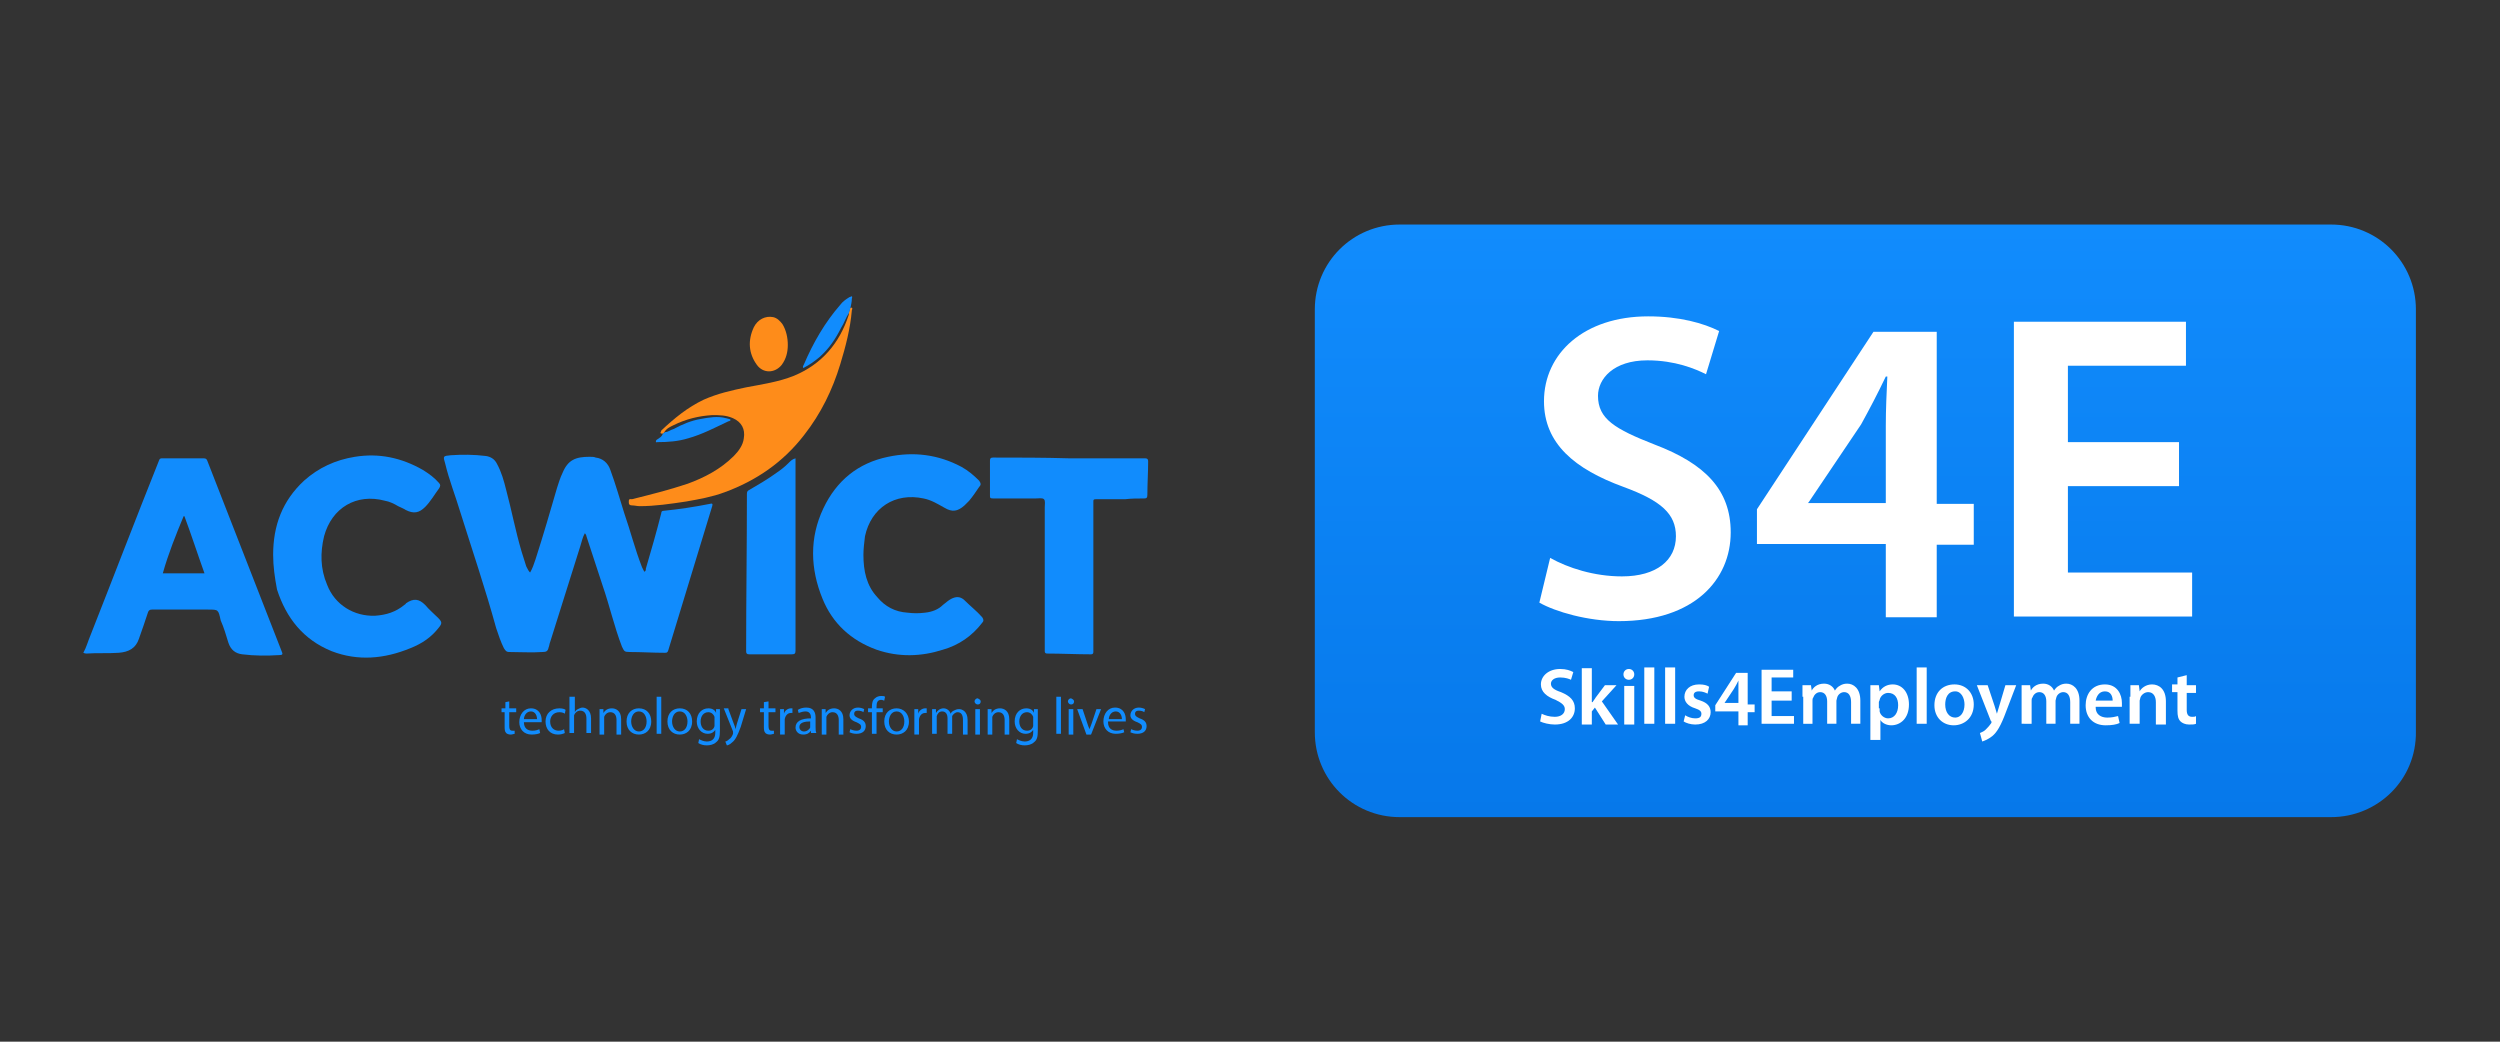 <?xml version="1.0" encoding="UTF-8"?> <svg xmlns="http://www.w3.org/2000/svg" xmlns:xlink="http://www.w3.org/1999/xlink" version="1.1" id="Layer_1" x="0px" y="0px" viewBox="0 0 324 135" style="enable-background:new 0 0 324 135;" xml:space="preserve"><rect x="0" y="0" width="324" height="135" fill="#333333" stroke="none"/> <style type="text/css"> .st0{fill:#118CFD;} .st1{fill:#FE8C1A;} .st2{fill:url(#SVGID_1_);} .st3{fill:#FFFFFF;} </style> <g> <g> <path class="st0" d="M10.8,84.6c0.4-0.7,0.6-1.5,0.9-2.2c3-7.6,5.9-15.2,8.9-22.7c0.1-0.3,0.2-0.3,0.5-0.3c1.8,0,3.6,0,5.3,0 c0.3,0,0.4,0.1,0.5,0.4c3.2,8.2,6.4,16.4,9.6,24.6c0.2,0.4,0.1,0.5-0.3,0.5c-1.6,0.1-3.2,0.1-4.8-0.1c-0.9-0.1-1.5-0.6-1.8-1.5 c-0.3-1-0.6-2-1-2.9C28.3,79,28.3,79,27,79c-2.4,0-4.9,0-7.3,0c-0.3,0-0.4,0.1-0.5,0.3c-0.4,1.2-0.8,2.4-1.2,3.5 c-0.4,1.2-1.3,1.7-2.6,1.8c-1.4,0.1-2.8,0-4.2,0.1C11.2,84.7,11,84.7,10.8,84.6L10.8,84.6z M23.9,66.9c0,0-0.1,0-0.1,0 c-1,2.4-2,4.9-2.7,7.4h5.4C25.6,71.8,24.8,69.3,23.9,66.9"></path> <path class="st0" d="M68.7,74.2c0.3-0.5,0.5-1.1,0.7-1.7c1-3.1,1.9-6.2,2.8-9.3c0.2-0.6,0.4-1.3,0.7-1.9c0.7-1.7,1.7-2.1,3.5-2.1 c0.3,0,0.6,0,0.8,0.1c0.9,0.1,1.6,0.7,1.9,1.6c0.7,1.9,1.2,3.7,1.8,5.6c0.8,2.3,1.4,4.7,2.3,7c0.1,0.2,0.2,0.4,0.3,0.6 c0.2-0.1,0.2-0.2,0.2-0.4c0.7-2.4,1.4-4.8,2-7.2c0-0.2,0.1-0.3,0.3-0.3c2-0.2,4-0.5,6-0.9c0.3-0.1,0.4,0,0.3,0.3 c-1.9,6.2-3.8,12.5-5.7,18.7c-0.1,0.3-0.2,0.3-0.5,0.3c-1.5,0-3-0.1-4.5-0.1c-0.7,0-0.7-0.1-1-0.7c-1-2.6-1.6-5.3-2.5-7.9 c-0.7-2.1-1.4-4.3-2.1-6.4c0-0.1-0.1-0.3-0.2-0.4c-0.3,0.5-0.4,1.1-0.6,1.7c-1.3,4.1-2.6,8.3-3.9,12.4c-0.1,0.2-0.1,0.5-0.2,0.7 c-0.1,0.5-0.3,0.6-0.8,0.6c-1.4,0.1-2.8,0-4.3,0c-0.4,0-0.5-0.2-0.7-0.5c-0.4-0.8-0.7-1.7-1-2.6c-1.4-5.1-3.1-10.1-4.7-15.2 c-0.6-2-1.4-4-1.9-6.1c-0.3-1-0.3-1,0.7-1.1c1.5-0.1,3-0.1,4.6,0.1c0.6,0.1,1.1,0.4,1.4,1c0.6,1.1,0.9,2.2,1.2,3.4 c0.7,2.6,1.2,5.3,2,8c0.2,0.6,0.4,1.3,0.6,1.9C68.4,73.8,68.5,74,68.7,74.2"></path> <path class="st0" d="M35.4,71.9c0-3.8,1.2-7,4-9.6c1.9-1.7,4.1-2.7,6.6-3.1c3.1-0.5,6,0.1,8.8,1.7c0.8,0.5,1.5,1,2.1,1.7 c0.2,0.2,0.2,0.4,0,0.7c-0.6,0.8-1.1,1.7-1.8,2.4c-0.8,0.8-1.5,0.9-2.5,0.4c-0.3-0.2-0.6-0.3-1-0.5c-0.5-0.3-1.1-0.6-1.7-0.7 c-3.7-1-6.9,0.9-7.9,4.6c-0.5,2.1-0.5,4.2,0.4,6.3c1,2.6,3.5,4.1,6.2,4c1.5-0.1,2.7-0.5,3.8-1.4c0.1-0.1,0.2-0.1,0.2-0.2 c1-0.7,1.7-0.6,2.5,0.2c0.5,0.6,1.1,1.1,1.7,1.7c0.5,0.5,0.5,0.7,0.1,1.2c-1,1.3-2.2,2.1-3.7,2.7c-3.4,1.4-6.8,1.7-10.2,0.4 c-3.7-1.5-5.9-4.3-7.1-8C35.6,74.8,35.4,73.4,35.4,71.9"></path> <path class="st0" d="M111.9,71.9c0,2.1,0.4,4,1.8,5.5c1,1.2,2.3,1.9,3.9,2c0.8,0.1,1.5,0.1,2.3,0c0.9-0.1,1.7-0.4,2.3-1 c0.4-0.3,0.7-0.6,1.1-0.8c0.6-0.3,1.1-0.3,1.6,0.1c0.8,0.8,1.7,1.5,2.4,2.3c0.2,0.3,0.2,0.5,0,0.7c-1.3,1.7-3,2.9-5.1,3.5 c-2.8,0.9-5.7,1-8.6,0c-3.3-1.2-5.7-3.4-7-6.6c-1.6-3.9-1.7-7.9,0.1-11.7c1.7-3.6,4.5-5.9,8.4-6.7c3.3-0.7,6.5-0.3,9.5,1.3 c0.9,0.5,1.6,1.1,2.3,1.8c0.2,0.3,0.3,0.5,0,0.8c-0.4,0.6-0.8,1.2-1.3,1.8c-0.2,0.2-0.4,0.4-0.6,0.6c-0.9,0.8-1.6,0.9-2.6,0.3 c-0.9-0.5-1.7-1-2.7-1.2c-3.7-0.8-6.8,1.2-7.6,4.9C112,70.3,111.9,71.2,111.9,71.9"></path> <path class="st0" d="M138.6,59.4c3.3,0,6.6,0,9.8,0c0.3,0,0.4,0.1,0.4,0.4c0,1.4-0.1,2.9-0.1,4.3c0,0.4-0.1,0.5-0.4,0.5 c-0.8,0-1.7,0-2.5,0.1c-1.3,0-2.5,0-3.8,0c-0.3,0-0.3,0.1-0.3,0.3c0,5,0,10.1,0,15.1c0,1.5,0,2.9,0,4.4c0,0.2-0.1,0.3-0.3,0.3 c-1.9,0-3.8-0.1-5.7-0.1c-0.2,0-0.3-0.1-0.3-0.3c0-0.6,0-1.1,0-1.7c0-5.6,0-11.3,0-16.9c0-0.4,0.1-0.9-0.1-1.1 c-0.2-0.2-0.7-0.1-1.1-0.1c-1.8,0-3.7,0-5.5,0c-0.4,0-0.4-0.1-0.4-0.4c0-1.5,0-3,0-4.5c0-0.3,0.1-0.4,0.4-0.4 C132,59.3,135.3,59.3,138.6,59.4L138.6,59.4z"></path> <path class="st0" d="M103.1,59.4v0.4c0,8.2,0,16.3,0,24.5c0,0.4-0.1,0.5-0.5,0.5c-1.8,0-3.7,0-5.5,0c-0.3,0-0.4-0.1-0.4-0.4 c0-6.8,0.1-13.6,0.1-20.4c0-0.3,0.1-0.4,0.3-0.5c1.2-0.7,2.4-1.4,3.5-2.2c0.6-0.4,1.1-0.8,1.6-1.3 C102.5,59.7,102.7,59.5,103.1,59.4"></path> <g> <path class="st1" d="M85.9,56.2c-0.1,0-0.3,0-0.3-0.1c0-0.1,0.1-0.2,0.1-0.3c1.7-1.6,3.4-3,5.5-4c1.8-0.8,3.6-1.2,5.5-1.6 c2.1-0.4,4.2-0.7,6.2-1.5c3.6-1.5,5.9-4.2,7.1-7.9c0-0.1,0-0.2,0-0.3c0.1-0.2,0.1-0.4,0.2-0.6c0.3-0.1,0.3,0.1,0.2,0.3 c-0.2,2.4-0.8,4.7-1.5,7c-1,3.3-2.5,6.4-4.7,9.2c-2.7,3.5-6.2,5.9-10.3,7.4c-1.6,0.6-3.3,0.9-5,1.2c-2,0.3-4,0.6-6,0.6 c-0.3,0-0.7-0.1-1-0.1c-0.5,0-0.4-0.4-0.4-0.6c0-0.3,0.3-0.2,0.4-0.2c2.4-0.6,4.8-1.2,7.2-2c2.2-0.8,4.3-1.9,6-3.6 c0.6-0.6,1.2-1.4,1.3-2.3c0.2-1.2-0.3-2.1-1.4-2.6c-0.9-0.4-1.8-0.4-2.7-0.4c-1.7,0.1-3.4,0.5-5,1.3c-0.4,0.2-0.9,0.4-1.2,0.9 C86.1,56.1,86,56.1,85.9,56.2"></path> <path class="st1" d="M102.1,44.7c0,0.9-0.2,1.8-0.8,2.6c-0.9,1.1-2.4,1.1-3.2,0c-1.1-1.5-1.2-3.2-0.4-4.9c0.5-1,1.5-1.5,2.5-1.3 c0.5,0.1,0.9,0.5,1.2,0.9C101.9,42.8,102.1,43.8,102.1,44.7"></path> <path class="st0" d="M110.2,40c-0.1,0.2-0.1,0.4-0.2,0.6c-0.4,0.6-0.6,1.3-1,1.9c-0.7,1.4-1.5,2.6-2.7,3.7 c-0.7,0.6-1.4,1.1-2.2,1.5c-0.1-0.2,0-0.3,0.1-0.5c1.2-2.8,2.7-5.4,4.7-7.7c0.3-0.4,0.7-0.7,1.2-1c0.1,0,0.2-0.1,0.3-0.1 c0.1,0.1,0,0.2,0,0.3C110.4,39.1,110.3,39.5,110.2,40"></path> </g> <path class="st0" d="M85.9,56.2c0.1-0.1,0.2-0.1,0.3-0.2c0.4,0,0.7-0.3,1.1-0.4c1.1-0.6,2.3-1.1,3.5-1.3c1.1-0.2,2.2-0.4,3.3-0.1 c0.1,0,0.3,0.1,0.4,0.1c0.1,0,0.1,0.1,0.2,0.1c0,0.1-0.2,0.2-0.3,0.2c-1.7,0.8-3.4,1.7-5.2,2.2c-1.3,0.4-2.6,0.5-4,0.5 c-0.1,0-0.2,0.1-0.2-0.1c0-0.1,0.1-0.2,0.1-0.2C85.4,56.8,85.8,56.6,85.9,56.2"></path> <path class="st0" d="M66,90.9v0.9h0.9v0.5H66v1.8c0,0.4,0.1,0.6,0.4,0.6c0.2,0,0.3,0,0.3,0l0,0.4c-0.1,0-0.3,0.1-0.5,0.1 c-0.3,0-0.5-0.1-0.6-0.2c-0.2-0.2-0.2-0.5-0.2-0.9v-1.8H65v-0.5h0.5v-0.8L66,90.9z"></path> <path class="st0" d="M67.9,93.6c0,0.8,0.5,1.1,1.1,1.1c0.4,0,0.7-0.1,0.9-0.2L70,95c-0.2,0.1-0.6,0.2-1.1,0.2 c-1,0-1.6-0.7-1.6-1.6c0-1,0.6-1.8,1.5-1.8c1.1,0,1.4,0.9,1.4,1.5c0,0.1,0,0.2,0,0.3H67.9z M69.6,93.2c0-0.4-0.2-1-0.8-1 c-0.6,0-0.9,0.6-0.9,1H69.6z"></path> <path class="st0" d="M73.2,95c-0.2,0.1-0.5,0.2-0.9,0.2c-1,0-1.6-0.7-1.6-1.7c0-1,0.7-1.7,1.8-1.7c0.4,0,0.7,0.1,0.8,0.2l-0.1,0.5 c-0.1-0.1-0.4-0.2-0.7-0.2c-0.8,0-1.2,0.6-1.2,1.2c0,0.8,0.5,1.2,1.1,1.2c0.3,0,0.6-0.1,0.7-0.2L73.2,95z"></path> <path class="st0" d="M73.9,90.3h0.6v2h0c0.1-0.2,0.2-0.3,0.4-0.4c0.2-0.1,0.4-0.2,0.6-0.2c0.4,0,1.1,0.3,1.1,1.4v1.9h-0.6v-1.9 c0-0.5-0.2-1-0.8-1c-0.4,0-0.7,0.3-0.8,0.6c0,0.1,0,0.2,0,0.3v2h-0.6V90.3z"></path> <path class="st0" d="M77.7,92.8c0-0.3,0-0.6,0-0.9h0.5l0,0.5h0c0.2-0.3,0.5-0.6,1.1-0.6c0.5,0,1.2,0.3,1.2,1.4v2h-0.6v-1.9 c0-0.5-0.2-1-0.8-1c-0.4,0-0.7,0.3-0.8,0.6c0,0.1,0,0.2,0,0.3v2h-0.6V92.8z"></path> <path class="st0" d="M84.4,93.5c0,1.2-0.8,1.7-1.6,1.7c-0.9,0-1.6-0.6-1.6-1.7c0-1.1,0.7-1.7,1.6-1.7 C83.8,91.8,84.4,92.5,84.4,93.5 M81.8,93.5c0,0.7,0.4,1.3,1,1.3c0.6,0,1-0.5,1-1.3c0-0.6-0.3-1.3-1-1.3 C82.1,92.2,81.8,92.9,81.8,93.5"></path> <rect x="85.1" y="90.3" class="st0" width="0.6" height="4.8"></rect> <path class="st0" d="M89.7,93.5c0,1.2-0.8,1.7-1.6,1.7c-0.9,0-1.6-0.6-1.6-1.7c0-1.1,0.7-1.7,1.6-1.7 C89.1,91.8,89.7,92.5,89.7,93.5 M87.1,93.5c0,0.7,0.4,1.3,1,1.3c0.6,0,1-0.5,1-1.3c0-0.6-0.3-1.3-1-1.3 C87.4,92.2,87.1,92.9,87.1,93.5"></path> <path class="st0" d="M93.3,91.9c0,0.2,0,0.5,0,0.9v1.9c0,0.8-0.1,1.2-0.5,1.5c-0.3,0.3-0.8,0.4-1.2,0.4c-0.4,0-0.8-0.1-1.1-0.3 l0.1-0.5c0.2,0.1,0.6,0.3,1,0.3c0.6,0,1.1-0.3,1.1-1.1v-0.4h0c-0.2,0.3-0.5,0.5-1,0.5c-0.8,0-1.4-0.7-1.4-1.6 c0-1.1,0.7-1.7,1.5-1.7c0.6,0,0.9,0.3,1,0.6h0l0-0.5H93.3z M92.6,93.2c0-0.1,0-0.2,0-0.3c-0.1-0.3-0.4-0.6-0.8-0.6 c-0.6,0-1,0.5-1,1.2c0,0.6,0.3,1.2,1,1.2c0.4,0,0.7-0.2,0.8-0.6c0-0.1,0-0.2,0-0.3V93.2z"></path> <path class="st0" d="M94.4,91.9l0.7,1.9c0.1,0.2,0.2,0.5,0.2,0.7h0c0.1-0.2,0.1-0.4,0.2-0.7l0.6-1.9h0.6L96,94.2 c-0.4,1.1-0.7,1.7-1.1,2c-0.3,0.3-0.6,0.4-0.7,0.4L94,96.1c0.1,0,0.3-0.1,0.5-0.3c0.2-0.1,0.4-0.4,0.5-0.7c0-0.1,0-0.1,0-0.1 c0,0,0-0.1,0-0.2l-1.2-3H94.4z"></path> <path class="st0" d="M99.6,90.9v0.9h0.9v0.5h-0.9v1.8c0,0.4,0.1,0.6,0.4,0.6c0.2,0,0.3,0,0.3,0l0,0.4c-0.1,0-0.3,0.1-0.5,0.1 c-0.3,0-0.5-0.1-0.6-0.2C99,94.8,99,94.5,99,94.1v-1.8h-0.5v-0.5H99v-0.8L99.6,90.9z"></path> <path class="st0" d="M101.1,92.9c0-0.4,0-0.7,0-1h0.5l0,0.6h0c0.1-0.4,0.5-0.7,0.9-0.7c0.1,0,0.1,0,0.2,0v0.6c-0.1,0-0.1,0-0.2,0 c-0.4,0-0.7,0.3-0.8,0.8c0,0.1,0,0.2,0,0.3v1.7h-0.6V92.9z"></path> <path class="st0" d="M105.1,95.1l0-0.4h0c-0.2,0.3-0.5,0.5-1,0.5c-0.7,0-1-0.5-1-0.9c0-0.8,0.7-1.2,2-1.2V93 c0-0.3-0.1-0.8-0.7-0.8c-0.3,0-0.6,0.1-0.9,0.2l-0.1-0.4c0.3-0.2,0.7-0.3,1.1-0.3c1,0,1.2,0.7,1.2,1.3v1.2c0,0.3,0,0.6,0.1,0.8 H105.1z M105,93.5c-0.6,0-1.4,0.1-1.4,0.7c0,0.4,0.3,0.6,0.6,0.6c0.4,0,0.7-0.3,0.8-0.5c0-0.1,0-0.1,0-0.2V93.5z"></path> <path class="st0" d="M106.5,92.8c0-0.3,0-0.6,0-0.9h0.5l0,0.5h0c0.2-0.3,0.5-0.6,1.1-0.6c0.5,0,1.2,0.3,1.2,1.4v2h-0.6v-1.9 c0-0.5-0.2-1-0.8-1c-0.4,0-0.7,0.3-0.8,0.6c0,0.1,0,0.2,0,0.3v2h-0.6V92.8z"></path> <path class="st0" d="M110.2,94.5c0.2,0.1,0.5,0.2,0.8,0.2c0.4,0,0.6-0.2,0.6-0.5c0-0.3-0.2-0.4-0.6-0.6c-0.6-0.2-0.9-0.5-0.9-0.9 c0-0.5,0.4-1,1.1-1c0.3,0,0.6,0.1,0.8,0.2l-0.1,0.4c-0.1-0.1-0.4-0.2-0.7-0.2c-0.4,0-0.5,0.2-0.5,0.4c0,0.3,0.2,0.4,0.6,0.6 c0.6,0.2,0.9,0.5,0.9,1c0,0.6-0.4,1-1.2,1c-0.4,0-0.7-0.1-0.9-0.2L110.2,94.5z"></path> <path class="st0" d="M113,95.1v-2.8h-0.5v-0.5h0.5v-0.2c0-0.5,0.1-0.9,0.4-1.1c0.2-0.2,0.5-0.3,0.8-0.3c0.2,0,0.4,0,0.5,0.1 l-0.1,0.5c-0.1,0-0.2-0.1-0.4-0.1c-0.5,0-0.6,0.4-0.6,0.9v0.2h0.8v0.5h-0.8v2.8H113z"></path> <path class="st0" d="M117.8,93.5c0,1.2-0.8,1.7-1.6,1.7c-0.9,0-1.6-0.6-1.6-1.7c0-1.1,0.7-1.7,1.6-1.7 C117.1,91.8,117.8,92.5,117.8,93.5 M115.2,93.5c0,0.7,0.4,1.3,1,1.3c0.6,0,1-0.5,1-1.3c0-0.6-0.3-1.3-1-1.3 C115.5,92.2,115.2,92.9,115.2,93.5"></path> <path class="st0" d="M118.5,92.9c0-0.4,0-0.7,0-1h0.5l0,0.6h0c0.1-0.4,0.5-0.7,0.9-0.7c0.1,0,0.1,0,0.2,0v0.6c-0.1,0-0.1,0-0.2,0 c-0.4,0-0.7,0.3-0.8,0.8c0,0.1,0,0.2,0,0.3v1.7h-0.6V92.9z"></path> <path class="st0" d="M120.8,92.8c0-0.3,0-0.6,0-0.9h0.5l0,0.5h0c0.2-0.3,0.5-0.6,1-0.6c0.4,0,0.8,0.3,0.9,0.7h0 c0.1-0.2,0.2-0.3,0.4-0.4c0.2-0.1,0.4-0.2,0.7-0.2c0.4,0,1.1,0.3,1.1,1.4v1.9h-0.6v-1.9c0-0.6-0.2-1-0.7-1c-0.3,0-0.6,0.3-0.7,0.5 c0,0.1,0,0.2,0,0.3v2h-0.6v-2c0-0.5-0.2-0.9-0.7-0.9c-0.4,0-0.6,0.3-0.7,0.6c0,0.1,0,0.2,0,0.3v2h-0.6V92.8z"></path> <path class="st0" d="M127.1,90.9c0,0.2-0.1,0.4-0.4,0.4c-0.2,0-0.4-0.2-0.4-0.4c0-0.2,0.2-0.4,0.4-0.4 C126.9,90.6,127.1,90.7,127.1,90.9 M126.4,91.9h0.6v3.3h-0.6V91.9z"></path> <path class="st0" d="M128,92.8c0-0.3,0-0.6,0-0.9h0.5l0,0.5h0c0.2-0.3,0.5-0.6,1.1-0.6c0.5,0,1.2,0.3,1.2,1.4v2h-0.6v-1.9 c0-0.5-0.2-1-0.8-1c-0.4,0-0.7,0.3-0.8,0.6c0,0.1,0,0.2,0,0.3v2H128V92.8z"></path> <path class="st0" d="M134.5,91.9c0,0.2,0,0.5,0,0.9v1.9c0,0.8-0.1,1.2-0.5,1.5c-0.3,0.3-0.8,0.4-1.2,0.4c-0.4,0-0.8-0.1-1.1-0.3 l0.1-0.5c0.2,0.1,0.6,0.3,1,0.3c0.6,0,1.1-0.3,1.1-1.1v-0.4h0c-0.2,0.3-0.5,0.5-1,0.5c-0.8,0-1.4-0.7-1.4-1.6 c0-1.1,0.7-1.7,1.5-1.7c0.6,0,0.9,0.3,1,0.6h0l0-0.5H134.5z M133.9,93.2c0-0.1,0-0.2,0-0.3c-0.1-0.3-0.4-0.6-0.8-0.6 c-0.6,0-1,0.5-1,1.2c0,0.6,0.3,1.2,1,1.2c0.4,0,0.7-0.2,0.8-0.6c0-0.1,0-0.2,0-0.3V93.2z"></path> <rect x="136.9" y="90.3" class="st0" width="0.6" height="4.8"></rect> <path class="st0" d="M139.2,90.9c0,0.2-0.1,0.4-0.4,0.4c-0.2,0-0.4-0.2-0.4-0.4c0-0.2,0.2-0.4,0.4-0.4 C139,90.6,139.2,90.7,139.2,90.9 M138.5,91.9h0.6v3.3h-0.6V91.9z"></path> <path class="st0" d="M140.3,91.9l0.6,1.8c0.1,0.3,0.2,0.6,0.3,0.8h0c0.1-0.3,0.2-0.5,0.3-0.8l0.6-1.8h0.6l-1.3,3.3h-0.6l-1.2-3.3 H140.3z"></path> <path class="st0" d="M143.6,93.6c0,0.8,0.5,1.1,1.1,1.1c0.4,0,0.7-0.1,0.9-0.2l0.1,0.4c-0.2,0.1-0.6,0.2-1.1,0.2 c-1,0-1.6-0.7-1.6-1.6c0-1,0.6-1.8,1.5-1.8c1.1,0,1.4,0.9,1.4,1.5c0,0.1,0,0.2,0,0.3H143.6z M145.4,93.2c0-0.4-0.2-1-0.8-1 c-0.6,0-0.9,0.6-0.9,1H145.4z"></path> <path class="st0" d="M146.6,94.5c0.2,0.1,0.5,0.2,0.8,0.2c0.4,0,0.6-0.2,0.6-0.5c0-0.3-0.2-0.4-0.6-0.6c-0.6-0.2-0.9-0.5-0.9-0.9 c0-0.5,0.4-1,1.1-1c0.3,0,0.6,0.1,0.8,0.2l-0.1,0.4c-0.1-0.1-0.4-0.2-0.7-0.2c-0.4,0-0.5,0.2-0.5,0.4c0,0.3,0.2,0.4,0.6,0.6 c0.6,0.2,0.9,0.5,0.9,1c0,0.6-0.4,1-1.2,1c-0.4,0-0.7-0.1-0.9-0.2L146.6,94.5z"></path> </g> <g> <linearGradient id="SVGID_1_" gradientUnits="userSpaceOnUse" x1="241.757" y1="105.903" x2="241.757" y2="29.097"> <stop offset="0" style="stop-color:#0678EA"></stop> <stop offset="1" style="stop-color:#118CFD"></stop> </linearGradient> <path class="st2" d="M302.1,105.9H181.4c-6.1,0-11-4.9-11-11V40.1c0-6.1,4.9-11,11-11h120.7c6.1,0,11,4.9,11,11v54.7 C313.2,101,308.2,105.9,302.1,105.9z"></path> <g> <path class="st3" d="M200.9,72.3c2.3,1.3,5.7,2.4,9.3,2.4c4.5,0,7-2.1,7-5.2c0-2.9-1.9-4.6-6.8-6.4c-6.3-2.3-10.3-5.6-10.3-11.1 c0-6.2,5.2-11,13.5-11c4.1,0,7.2,0.9,9.2,1.9l-1.7,5.6c-1.4-0.7-4-1.8-7.6-1.8c-4.4,0-6.4,2.4-6.4,4.6c0,3,2.2,4.3,7.3,6.3 c6.6,2.5,9.9,5.9,9.9,11.4c0,6.1-4.7,11.5-14.5,11.5c-4,0-8.2-1.2-10.3-2.4L200.9,72.3z"></path> <path class="st3" d="M244.4,79.9v-9.4h-16.7V66l15.1-23h8.2v22.3h4.8v5.3H251v9.4H244.4z M244.4,65.3V55.2c0-2.1,0.1-4.3,0.2-6.4 h-0.2c-1.1,2.3-2.1,4.2-3.2,6.2l-6.8,10.1l-0.1,0.1H244.4z"></path> <path class="st3" d="M282.4,63H268v11.2h16.1v5.7H261V41.7h22.3v5.7H268v9.9h14.4V63z"></path> </g> <g> <path class="st3" d="M199.8,92.5c0.4,0.2,1,0.4,1.7,0.4c0.8,0,1.3-0.4,1.3-1c0-0.5-0.4-0.8-1.2-1.2c-1.1-0.4-1.9-1-1.9-2 c0-1.1,1-2,2.5-2c0.8,0,1.3,0.2,1.7,0.4l-0.3,1c-0.2-0.1-0.7-0.3-1.4-0.3c-0.8,0-1.2,0.4-1.2,0.8c0,0.5,0.4,0.8,1.3,1.1 c1.2,0.5,1.8,1.1,1.8,2.1c0,1.1-0.8,2.1-2.6,2.1c-0.7,0-1.5-0.2-1.9-0.4L199.8,92.5z"></path> <path class="st3" d="M206.4,91L206.4,91c0.1-0.2,0.3-0.4,0.4-0.6l1.2-1.6h1.5l-1.9,2.1l2.1,3h-1.6l-1.4-2.2l-0.4,0.5v1.7h-1.3 v-7.3h1.3V91z"></path> <path class="st3" d="M211.8,87.4c0,0.4-0.3,0.7-0.7,0.7c-0.4,0-0.7-0.3-0.7-0.7c0-0.4,0.3-0.7,0.7-0.7 C211.5,86.7,211.8,87,211.8,87.4z M210.5,93.9v-5h1.3v5H210.5z"></path> <path class="st3" d="M213.1,86.5h1.3v7.3h-1.3V86.5z"></path> <path class="st3" d="M215.8,86.5h1.3v7.3h-1.3V86.5z"></path> <path class="st3" d="M218.4,92.7c0.3,0.2,0.8,0.4,1.3,0.4c0.6,0,0.8-0.2,0.8-0.6c0-0.3-0.2-0.5-0.8-0.7c-1-0.3-1.4-0.9-1.4-1.5 c0-0.9,0.7-1.6,1.9-1.6c0.6,0,1,0.1,1.3,0.3l-0.2,0.9c-0.2-0.1-0.6-0.3-1.1-0.3c-0.5,0-0.7,0.2-0.7,0.5c0,0.3,0.2,0.5,0.9,0.7 c0.9,0.3,1.3,0.8,1.3,1.5c0,0.9-0.7,1.6-2,1.6c-0.6,0-1.2-0.2-1.5-0.4L218.4,92.7z"></path> <path class="st3" d="M225.3,93.9v-1.7h-3v-0.8l2.7-4.2h1.5v4.1h0.9v1h-0.9v1.7H225.3z M225.3,91.2v-1.8c0-0.4,0-0.8,0-1.2h0 c-0.2,0.4-0.4,0.8-0.6,1.1l-1.2,1.8l0,0H225.3z"></path> <path class="st3" d="M232.2,90.8h-2.6v2h2.9v1h-4.2v-7h4.1v1h-2.8v1.8h2.6V90.8z"></path> <path class="st3" d="M233.6,90.3c0-0.6,0-1.1,0-1.5h1.1l0.1,0.7h0c0.2-0.4,0.7-0.9,1.6-0.9c0.7,0,1.2,0.4,1.4,0.9h0 c0.2-0.3,0.4-0.5,0.6-0.6c0.3-0.2,0.6-0.3,1-0.3c0.8,0,1.7,0.6,1.7,2.2v3h-1.2v-2.8c0-0.8-0.3-1.3-0.9-1.3 c-0.4,0-0.8,0.3-0.9,0.7c0,0.1-0.1,0.3-0.1,0.4v3h-1.2v-2.9c0-0.7-0.3-1.2-0.9-1.2c-0.5,0-0.8,0.4-0.9,0.7 c-0.1,0.1-0.1,0.3-0.1,0.4v3h-1.2V90.3z"></path> <path class="st3" d="M242.4,90.5c0-0.7,0-1.2,0-1.7h1.1l0.1,0.8h0c0.4-0.6,1-0.9,1.7-0.9c1.2,0,2.1,1,2.1,2.6 c0,1.8-1.1,2.7-2.3,2.7c-0.6,0-1.2-0.3-1.4-0.7h0v2.6h-1.3V90.5z M243.6,91.8c0,0.1,0,0.2,0,0.4c0.1,0.5,0.6,0.9,1.1,0.9 c0.8,0,1.3-0.7,1.3-1.7c0-0.9-0.4-1.6-1.3-1.6c-0.5,0-1,0.4-1.1,0.9c0,0.1-0.1,0.2-0.1,0.3V91.8z"></path> <path class="st3" d="M248.4,86.5h1.3v7.3h-1.3V86.5z"></path> <path class="st3" d="M255.8,91.3c0,1.8-1.3,2.7-2.6,2.7c-1.4,0-2.5-1-2.5-2.6c0-1.7,1.1-2.7,2.6-2.7 C254.8,88.7,255.8,89.8,255.8,91.3z M252.1,91.3c0,1,0.5,1.7,1.3,1.7c0.7,0,1.2-0.7,1.2-1.7c0-0.8-0.4-1.7-1.2-1.7 C252.4,89.6,252.1,90.5,252.1,91.3z"></path> <path class="st3" d="M257.6,88.8l0.9,2.7c0.1,0.3,0.2,0.7,0.3,1h0c0.1-0.3,0.2-0.7,0.3-1l0.8-2.7h1.4l-1.3,3.4 c-0.7,1.9-1.2,2.7-1.8,3.2c-0.5,0.4-1,0.6-1.3,0.7l-0.3-1.1c0.2-0.1,0.5-0.2,0.7-0.4c0.2-0.2,0.5-0.5,0.7-0.8 c0.1-0.1,0.1-0.2,0.1-0.2c0-0.1,0-0.1-0.1-0.2l-1.8-4.6H257.6z"></path> <path class="st3" d="M262,90.3c0-0.6,0-1.1,0-1.5h1.1l0.1,0.7h0c0.2-0.4,0.7-0.9,1.6-0.9c0.7,0,1.2,0.4,1.4,0.9h0 c0.2-0.3,0.4-0.5,0.6-0.6c0.3-0.2,0.6-0.3,1-0.3c0.8,0,1.7,0.6,1.7,2.2v3h-1.2v-2.8c0-0.8-0.3-1.3-0.9-1.3 c-0.4,0-0.8,0.3-0.9,0.7c0,0.1-0.1,0.3-0.1,0.4v3h-1.2v-2.9c0-0.7-0.3-1.2-0.9-1.2c-0.5,0-0.8,0.4-0.9,0.7 c-0.1,0.1-0.1,0.3-0.1,0.4v3H262V90.3z"></path> <path class="st3" d="M271.6,91.7c0,0.9,0.7,1.3,1.5,1.3c0.6,0,1-0.1,1.4-0.2l0.2,0.9c-0.4,0.2-1,0.3-1.8,0.3 c-1.6,0-2.6-1-2.6-2.6c0-1.4,0.8-2.7,2.5-2.7c1.6,0,2.2,1.3,2.2,2.4c0,0.2,0,0.4,0,0.5H271.6z M273.8,90.8c0-0.5-0.2-1.2-1-1.2 c-0.8,0-1.1,0.7-1.2,1.2H273.8z"></path> <path class="st3" d="M276.1,90.3c0-0.6,0-1.1,0-1.5h1.1l0.1,0.8h0c0.2-0.4,0.8-0.9,1.6-0.9c0.9,0,1.8,0.6,1.8,2.2v3h-1.3V91 c0-0.7-0.3-1.3-1-1.3c-0.5,0-0.9,0.4-1,0.7c0,0.1-0.1,0.3-0.1,0.4v3h-1.3V90.3z"></path> <path class="st3" d="M283.4,87.5v1.3h1.2v1h-1.2V92c0,0.6,0.2,0.9,0.7,0.9c0.2,0,0.4,0,0.5-0.1l0,1c-0.2,0.1-0.5,0.1-0.9,0.1 c-0.5,0-0.9-0.2-1.1-0.4c-0.3-0.3-0.4-0.7-0.4-1.4v-2.4h-0.7v-1h0.7v-0.9L283.4,87.5z"></path> </g> </g> </g> </svg> 